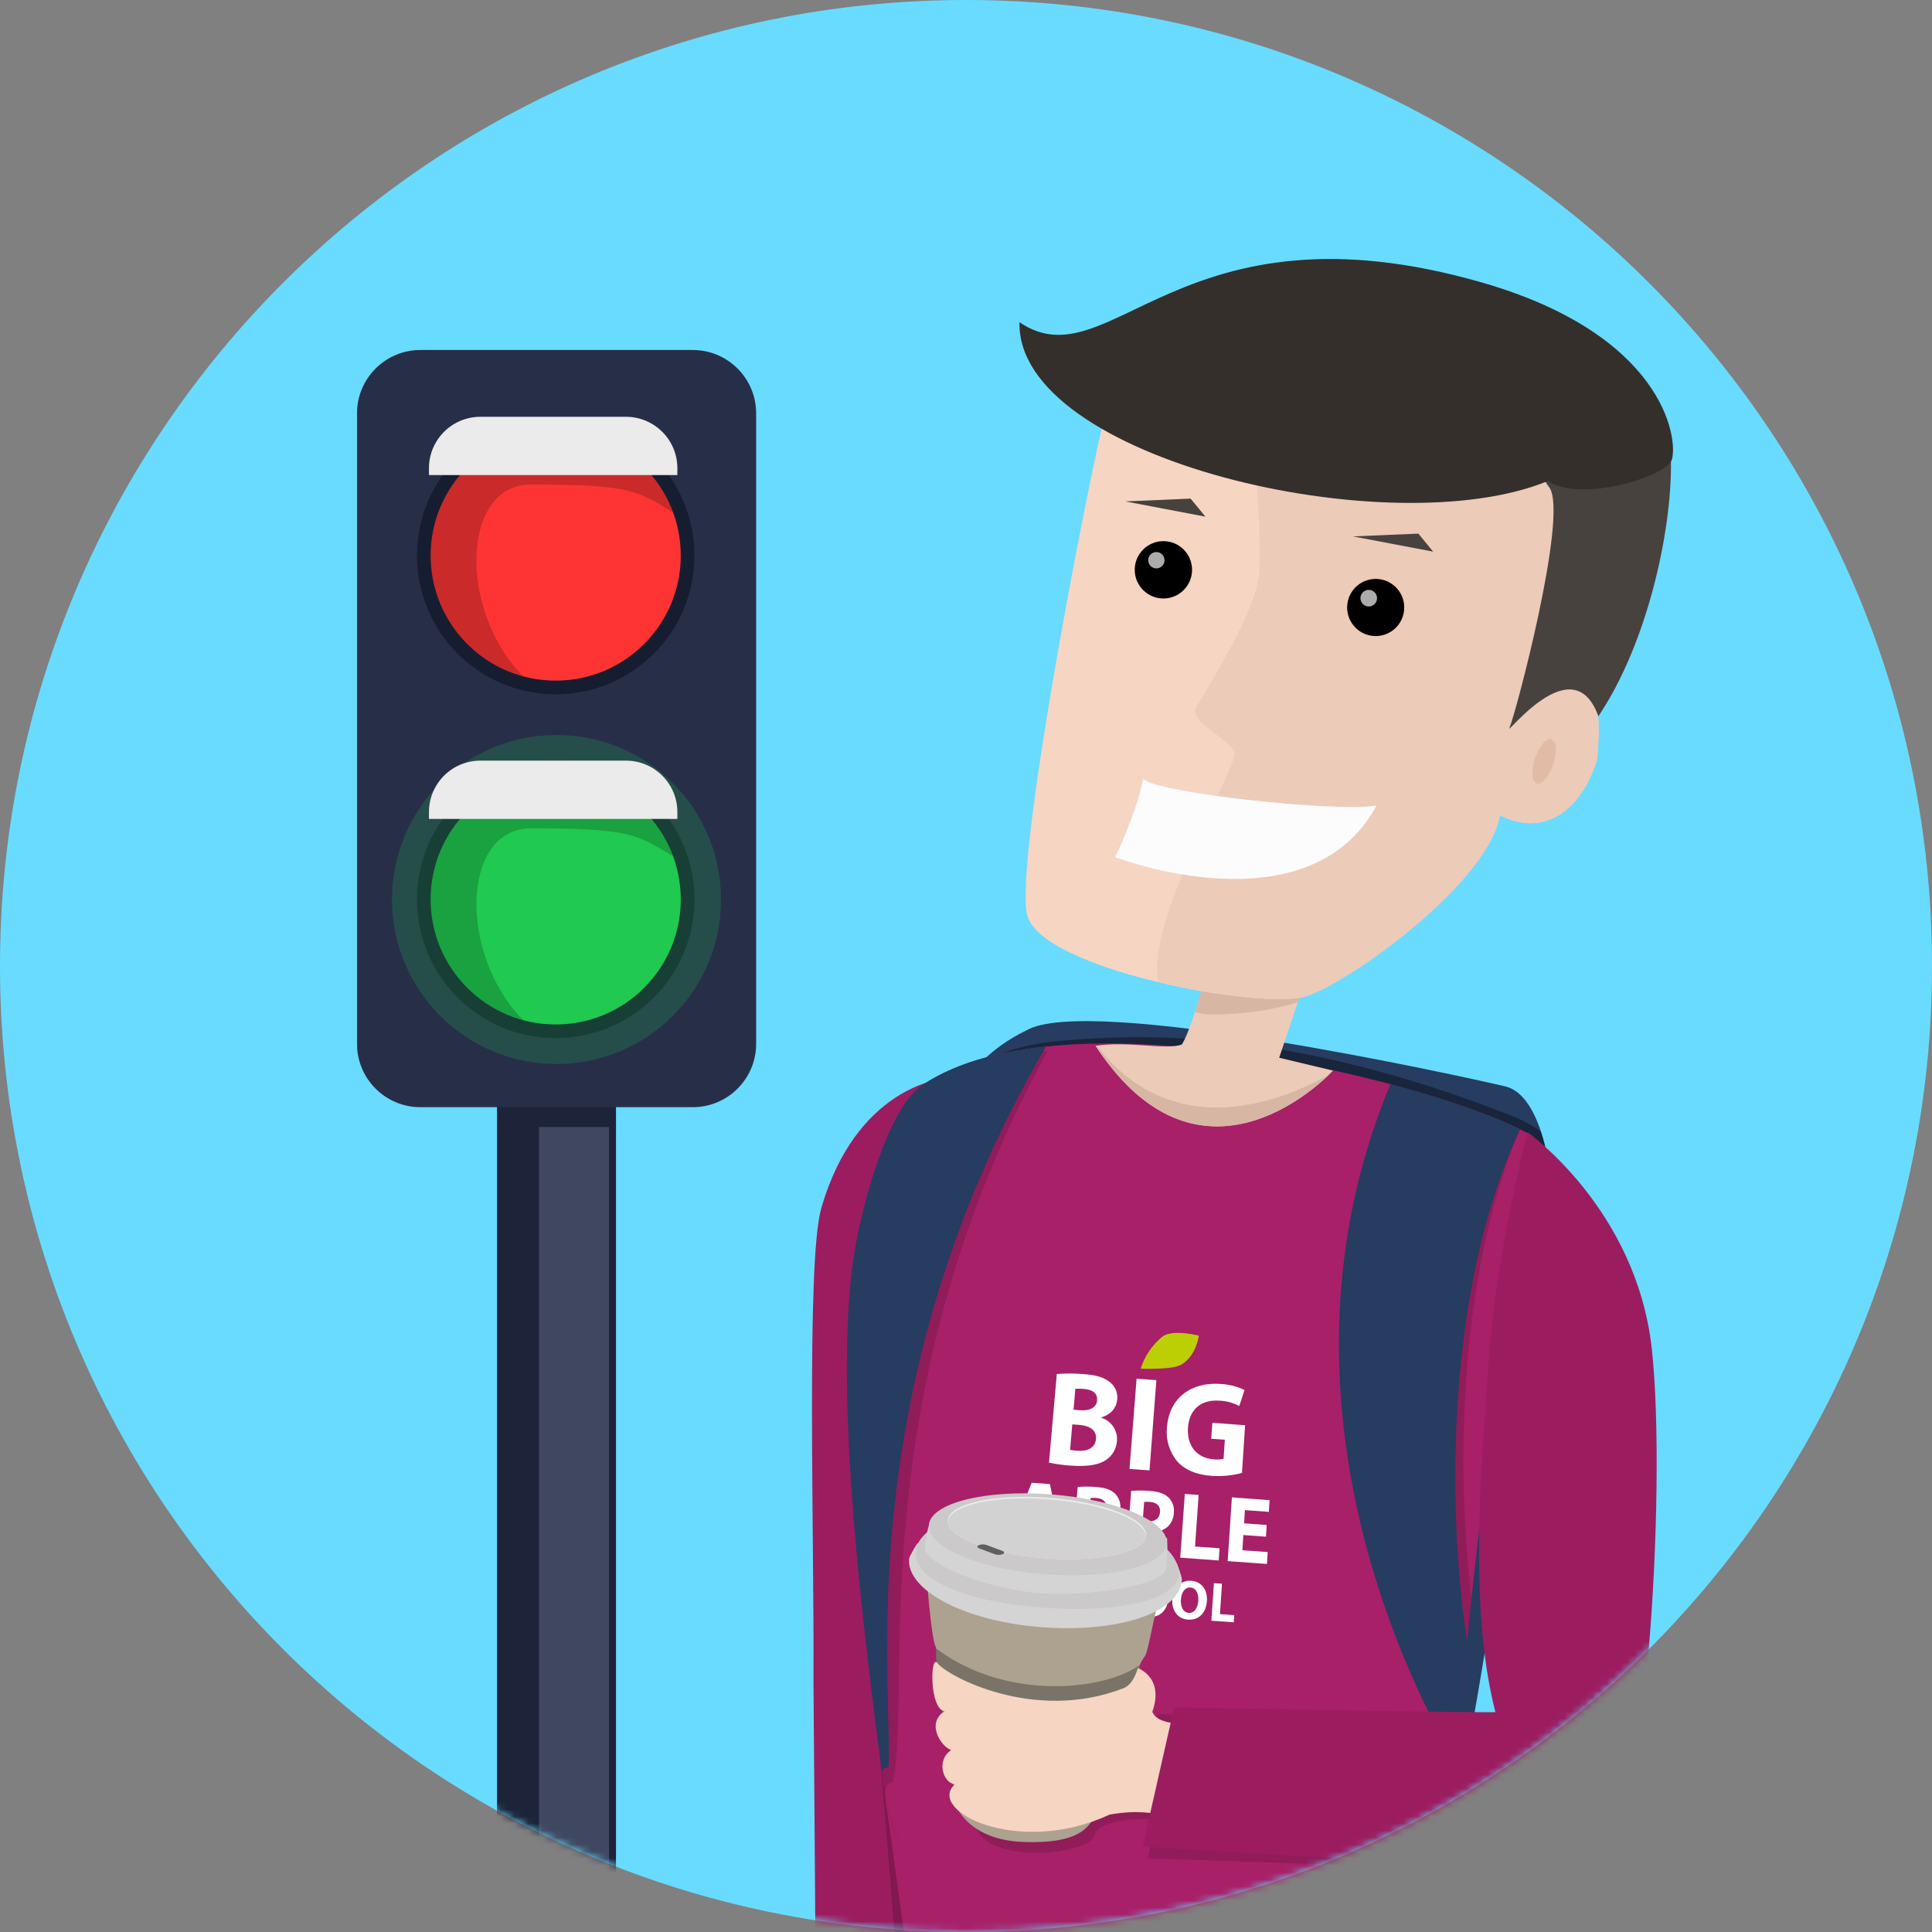 <svg width="276" height="276" viewBox="0 0 276 276" fill="none" xmlns="http://www.w3.org/2000/svg">
<rect x="0" y="0" width="276" height="276" fill="#808080" stroke="none"/>
<path d="M138 276C214.215 276 276 214.215 276 138C276 61.785 214.215 0 138 0C61.785 0 0 61.785 0 138C0 214.215 61.785 276 138 276Z" fill="#69DBFF"/>
<mask id="mask0" mask-type="alpha" maskUnits="userSpaceOnUse" x="0" y="0" width="276" height="276">
<path d="M138 276C214.215 276 276 214.215 276 138C276 61.785 214.215 0 138 0C61.785 0 0 61.785 0 138C0 214.215 61.785 276 138 276Z" fill="#7CCBE4"/>
</mask>
<g mask="url(#mask0)">
<rect x="71" y="157" width="17" height="119" fill="#1D2439"/>
<rect x="77" y="161" width="10" height="115" fill="#404861"/>
<path d="M51 59.055C51 54.054 55.054 50 60.055 50H98.966C103.967 50 108.021 54.054 108.021 59.055V149.114C108.021 154.115 103.967 158.169 98.966 158.169H60.055C55.054 158.169 51 154.115 51 149.114V59.055Z" fill="#272F48"/>
<circle cx="79.389" cy="79.367" r="19.823" fill="#171D30"/>
<circle cx="79.388" cy="79.367" r="17.865" fill="#FE3434"/>
<path d="M96.157 73.202C91.014 70.19 90.525 69.211 75.841 69.211C65.891 69.211 65.441 87.198 74.74 96.618C69.337 95.157 64.701 91.186 62.622 85.533C59.217 76.272 63.964 66.005 73.225 62.6C82.485 59.195 92.752 63.941 96.157 73.202Z" fill="black" fill-opacity="0.2"/>
<path d="M61.281 66.886C61.281 62.831 64.568 59.544 68.623 59.544H89.425C93.48 59.544 96.767 62.831 96.767 66.886V67.865H61.281V66.886Z" fill="#EBEBEB"/>
<circle cx="79.389" cy="128.486" r="19.823" fill="#171D30"/>
<circle cx="79.388" cy="128.486" r="17.865" fill="#21C950"/>
<circle cx="79.5" cy="128.5" r="23.5" fill="#21C950" fill-opacity="0.2"/>
<path d="M96.157 122.321C91.014 119.309 90.525 118.33 75.841 118.33C65.891 118.33 65.441 136.317 74.74 145.737C69.337 144.275 64.701 140.304 62.622 134.651C59.217 125.391 63.964 115.123 73.225 111.718C82.485 108.313 92.752 113.06 96.157 122.321Z" fill="black" fill-opacity="0.2"/>
<path d="M61.281 116.005C61.281 111.95 64.568 108.663 68.623 108.663H89.425C93.48 108.663 96.767 111.95 96.767 116.005V116.984H61.281V116.005Z" fill="#EBEBEB"/>
<path fill-rule="evenodd" clip-rule="evenodd" d="M134.436 154.161C134.436 154.161 122.249 155.383 117.31 172.668C115.155 180.202 116.34 219.823 116.207 239.98C116.296 251.804 116.809 312.572 116.571 312.133L133.275 311.413L130.494 225.321L133.931 190.678L134.436 154.161Z" fill="#9B1D60"/>
<path opacity="0.17" fill-rule="evenodd" clip-rule="evenodd" d="M130.118 311.35C129.015 284.732 122.352 213.243 122.352 213.243L126.129 212.475L132.159 276.79L133.146 311.548C132.184 311.16 131.122 311.091 130.118 311.35Z" fill="black"/>
<path fill-rule="evenodd" clip-rule="evenodd" d="M138.983 153.182C138.983 153.182 141.205 149.826 146.618 147.204C155.499 141.989 208.762 153.723 215.014 155.194C221.267 156.666 221.948 171.914 221.948 171.914C221.948 171.914 210.571 250.385 207.774 258.836C204.978 267.287 129.23 196.354 129.23 196.354L138.983 153.182Z" fill="#263C60"/>
<path opacity="0.38" fill-rule="evenodd" clip-rule="evenodd" d="M215.522 159.229C217.156 159.833 218.706 160.646 220.131 161.648C220.964 164.326 221.518 167.083 221.785 169.874C221.518 170.238 221.218 170.577 220.888 170.885L138.73 154.298L138.981 153.182C139.174 152.907 139.382 152.644 139.603 152.392C141.486 151.023 145.087 149.25 151.49 148.696C162.383 147.753 183.399 146.662 215.522 159.229Z" fill="black"/>
<path fill-rule="evenodd" clip-rule="evenodd" d="M131.805 154.983C152.614 141.093 206.797 155.053 218.971 162.304C212.616 206.991 205.267 254.051 207.704 294.907C209.851 295.267 132.89 295.388 132.89 295.388C131.331 293.868 131.086 290.922 130.102 283.293C126.478 255.17 117.419 201.157 122.492 176.558C124.029 169.103 127.36 157.95 131.805 154.983Z" fill="#A82068"/>
<path opacity="0.14" fill-rule="evenodd" clip-rule="evenodd" d="M208.412 248.303C207.949 254.595 207.603 260.825 207.41 266.967L163.982 265.473L165.042 259.887C165.042 259.887 157.062 259.382 156.324 262.261C155.585 265.14 138.48 266.762 139.162 259.246C139.738 253.547 165.755 244.844 165.755 244.844L208.412 248.303ZM210.223 228.329C209.475 235.391 208.833 242.407 208.336 249.346C201.25 236.928 182.408 197.667 198.657 154.889C206.513 156.983 213.092 159.319 217.125 161.314C207.909 183.32 208.19 211.904 210.223 228.329ZM126.7 257.987C126.665 257.872 126.629 257.754 126.593 257.636C122.776 229.528 118.713 194.885 122.492 176.562C124.029 169.105 127.36 157.952 131.805 154.985C135.145 152.756 139.348 151.247 144.096 150.31C146.196 150.17 148.111 150.15 149.638 150.173C122.332 200.009 130.527 242.889 127.497 254.623C126.337 254.67 126.329 256.222 126.7 257.987H126.7ZM126.7 257.987C127.707 261.28 128.392 263.135 128.392 263.135C127.686 261.469 127.12 259.747 126.7 257.987H126.7Z" fill="black"/>
<path fill-rule="evenodd" clip-rule="evenodd" d="M209.601 234.425C209.025 240.353 208.541 246.235 208.148 252.071C202.439 242.544 179.782 200.118 198.631 154.882C206.516 156.983 213.116 159.327 217.151 161.327C205.725 185.791 207.157 219.399 209.601 234.425ZM149.41 149.51C120.967 198.411 127.666 241.575 126.918 252.447C126.73 252.453 126.546 252.504 126.381 252.594C126.215 252.684 126.073 252.812 125.966 252.967C122.356 225.784 118.92 193.882 122.491 176.561C124.029 169.103 127.359 157.95 131.805 154.983C136.346 151.953 142.476 150.248 149.41 149.51Z" fill="#263C60"/>
<path fill-rule="evenodd" clip-rule="evenodd" d="M150.974 196.284C152.202 196.191 153.435 196.192 154.663 196.288C156.394 196.416 157.441 196.666 158.323 197.283C158.762 197.558 159.115 197.95 159.342 198.416C159.569 198.882 159.661 199.402 159.607 199.918C159.516 201.042 158.781 202.042 157.315 202.491L157.312 202.531C158.017 202.741 158.626 203.19 159.036 203.8C159.447 204.411 159.632 205.145 159.561 205.877C159.523 206.41 159.365 206.928 159.099 207.391C158.834 207.854 158.466 208.252 158.025 208.553C157.041 209.239 155.465 209.552 152.943 209.368C151.906 209.303 150.874 209.162 149.857 208.947L150.974 196.284ZM153.363 201.394L154.298 201.463C155.811 201.575 156.65 201.003 156.729 200.05C156.809 199.08 156.127 198.514 154.839 198.419C154.434 198.38 154.026 198.376 153.62 198.406L153.363 201.394ZM152.871 207.129C153.237 207.193 153.606 207.233 153.978 207.25C155.271 207.344 156.459 206.908 156.571 205.545C156.678 204.258 155.58 203.658 154.158 203.554L153.184 203.482L152.871 207.129ZM165.196 197.164L164.214 210.055L161.358 209.847L162.371 196.956L165.196 197.164ZM177.426 210.42C176.035 210.785 174.595 210.93 173.159 210.847C170.851 210.679 169.222 209.957 168.142 208.731C167.595 208.056 167.187 207.28 166.941 206.446C166.695 205.613 166.616 204.739 166.709 203.875C167.048 199.606 170.255 197.403 174.356 197.707C175.546 197.764 176.714 198.058 177.79 198.572L177.038 200.86C176.157 200.388 175.178 200.126 174.178 200.095C171.815 199.921 169.913 201.138 169.711 203.943C169.518 206.627 171.055 208.306 173.395 208.477C173.862 208.53 174.335 208.506 174.794 208.406L174.978 205.678L173.035 205.535L173.192 203.257L177.869 203.601L177.426 210.42ZM146.768 218.582L145.926 220.885L143.867 220.735L147.377 211.824L149.982 212.014L151.936 221.319L149.77 221.162L149.297 218.764L146.768 218.582ZM149.143 217.2L148.763 215.229C148.657 214.677 148.558 213.992 148.478 213.447H148.451C148.274 213.973 148.083 214.651 147.89 215.167L147.195 217.061L149.143 217.2ZM153.953 212.425C154.85 212.351 155.752 212.354 156.648 212.433C157.869 212.522 158.724 212.827 159.267 213.353C159.551 213.632 159.769 213.972 159.903 214.347C160.036 214.722 160.083 215.123 160.039 215.518C160.029 215.917 159.936 216.31 159.768 216.671C159.599 217.033 159.358 217.356 159.06 217.62C158.212 218.238 157.161 218.507 156.121 218.372C155.893 218.361 155.666 218.328 155.445 218.272L155.173 221.555L153.193 221.411L153.953 212.425ZM155.577 216.687C155.792 216.746 156.013 216.78 156.236 216.788C157.295 216.865 157.99 216.36 158.065 215.442C158.133 214.607 157.614 214.07 156.612 213.997C156.342 213.969 156.069 213.971 155.8 214.005L155.577 216.687ZM161.6 212.983C162.496 212.908 163.396 212.911 164.291 212.991C165.513 213.08 166.365 213.384 166.914 213.911C167.199 214.189 167.418 214.528 167.553 214.903C167.689 215.278 167.738 215.679 167.697 216.075C167.689 216.473 167.599 216.865 167.433 217.227C167.267 217.588 167.028 217.912 166.732 218.177C165.888 218.796 164.838 219.065 163.801 218.929C163.573 218.918 163.346 218.885 163.124 218.829L162.874 222.112L160.898 221.969L161.6 212.983ZM163.246 217.245C163.462 217.304 163.684 217.337 163.908 217.345C164.964 217.422 165.657 216.917 165.725 215.999C165.788 215.164 165.265 214.627 164.263 214.555C163.993 214.526 163.72 214.528 163.451 214.562L163.246 217.245ZM169.261 213.42L171.236 213.565L170.718 220.931L174.218 221.185L174.102 222.924L168.606 222.526L169.261 213.42ZM180.851 219.527L177.62 219.293L177.48 221.461L181.095 221.723L180.991 223.423L175.384 223.017L175.985 213.911L181.368 214.303L181.264 215.982L177.849 215.731L177.727 217.617L180.954 217.852L180.851 219.527ZM148.023 228.461C148.404 228.702 148.837 228.848 149.286 228.888C149.82 228.927 150.123 228.716 150.153 228.365C150.182 228.031 149.957 227.821 149.356 227.552C148.53 227.173 148.009 226.64 148.078 225.86C148.159 224.945 148.959 224.306 150.164 224.394C150.615 224.413 151.055 224.538 151.448 224.758L151.108 225.711C150.79 225.519 150.431 225.406 150.06 225.381C149.559 225.345 149.292 225.572 149.268 225.843C149.238 226.183 149.507 226.355 150.157 226.666C151.036 227.083 151.409 227.607 151.346 228.364C151.268 229.266 150.547 229.987 149.13 229.886C148.625 229.853 148.135 229.702 147.699 229.444L148.023 228.461ZM155.852 230.141C155.42 230.278 154.965 230.325 154.515 230.279C152.735 230.151 151.916 228.917 152.047 227.386C152.055 227.007 152.142 226.633 152.303 226.289C152.465 225.946 152.696 225.64 152.983 225.391C153.27 225.143 153.606 224.957 153.969 224.847C154.332 224.736 154.714 224.703 155.09 224.749C155.524 224.761 155.95 224.874 156.332 225.08L156.013 226.016C155.716 225.858 155.389 225.767 155.053 225.747C154.138 225.681 153.375 226.209 153.275 227.401C153.184 228.477 153.737 229.202 154.769 229.276C155.104 229.303 155.441 229.267 155.762 229.168L155.852 230.141ZM158.265 225.062L158.1 227.118L160.014 227.256L160.176 225.2L161.333 225.283L160.917 230.648L159.754 230.565L159.931 228.312L158.015 228.174L157.834 230.427L156.674 230.345L157.109 224.98L158.265 225.062ZM166.898 228.321C166.769 230.092 165.676 231.083 164.164 230.974C162.651 230.865 161.835 229.592 161.953 228.053C162.077 226.449 163.159 225.319 164.665 225.428C166.238 225.539 167.007 226.832 166.898 228.319L166.898 228.321ZM163.184 228.118C163.103 229.176 163.52 229.953 164.298 230.009C165.076 230.066 165.593 229.317 165.67 228.271C165.742 227.302 165.37 226.444 164.568 226.386C163.766 226.328 163.263 227.074 163.184 228.116L163.184 228.118ZM172.414 228.719C172.293 230.49 171.205 231.481 169.695 231.373C168.177 231.264 167.361 229.991 167.472 228.451C167.589 226.847 168.664 225.717 170.169 225.826C171.742 225.936 172.516 227.229 172.415 228.716L172.414 228.719ZM168.701 228.519C168.626 229.577 169.046 230.354 169.825 230.41C170.603 230.466 171.114 229.718 171.187 228.673C171.254 227.703 170.877 226.844 170.08 226.787C169.283 226.729 168.776 227.471 168.702 228.513L168.701 228.519ZM173.415 226.162L174.568 226.245L174.278 230.587L176.321 230.734L176.254 231.758L173.052 231.528L173.415 226.162Z" fill="white"/>
<path fill-rule="evenodd" clip-rule="evenodd" d="M171.262 190.802C171.262 190.802 167.491 189.84 166.051 190.952C164.597 192.142 163.521 193.731 162.957 195.524C162.957 195.524 167.579 195.745 168.898 194.873C170.951 193.518 171.262 190.802 171.262 190.802Z" fill="#BCCF05"/>
<path fill-rule="evenodd" clip-rule="evenodd" d="M136.352 257.255C136.245 256.503 136.199 249.564 135.998 248.971C135.796 248.377 135.31 247.394 135.069 246.463C134.808 245.455 134.139 236.676 133.674 235.252C133.09 234.3 132.465 226.324 132.465 226.324C132.465 226.324 166.164 227.435 165.574 228.711C164.984 229.986 164.03 236.023 163.578 236.566C163.263 236.977 163.007 237.43 162.817 237.911C162.817 237.911 160.789 247.251 160.199 248.526C159.757 249.383 159.139 250.136 158.386 250.737C158.386 250.737 157.153 258.283 156.311 259.622C155.469 260.961 154.213 263.423 146.261 263.141C138.309 262.859 136.459 258.007 136.352 257.255Z" fill="#ADA28F"/>
<path fill-rule="evenodd" clip-rule="evenodd" d="M133.766 235.517C143.795 243.061 157.806 241.499 162.852 237.842C162.802 238.499 160.627 247.713 160.106 249.159C159.584 250.605 153.477 254.364 147.38 253.894C141.061 253.407 135.605 249.849 135.069 247.165C134.759 245.821 133.503 237.891 133.766 235.517Z" fill="#7A7367"/>
<path fill-rule="evenodd" clip-rule="evenodd" d="M149.797 218.411C158.035 219.047 168.15 223.409 168.15 223.409C168.15 223.409 168.879 225.267 168.846 225.701C168.48 230.504 159.491 233.278 148.727 232.449C137.963 231.619 129.518 227.253 129.866 222.697C129.898 222.266 131.051 220.479 131.051 220.479C131.051 220.479 141.542 217.773 149.797 218.411Z" fill="#D4D4D4"/>
<path fill-rule="evenodd" clip-rule="evenodd" d="M149.882 215.691C160.037 216.474 167.64 219.964 168.381 224.26C169.057 228.18 160.912 230.578 148.817 229.646C136.722 228.715 130.023 225.171 130.878 221.286C131.758 217.281 139.727 214.908 149.882 215.691Z" fill="#CBC9C9"/>
<path fill-rule="evenodd" clip-rule="evenodd" d="M132.921 217.129C132.921 217.129 131.915 220.355 132.16 221.447C132.971 223.96 142.005 227.13 148.807 227.63C154.988 228.085 166.478 226.592 166.594 223.998C166.765 222.584 166.812 221.158 166.733 219.736L132.921 217.129Z" fill="#D4D4D4"/>
<path fill-rule="evenodd" clip-rule="evenodd" d="M150.131 213.481C159.518 214.205 166.933 217.346 166.693 220.497C166.452 223.647 158.648 225.615 149.26 224.892C139.872 224.168 132.457 221.027 132.697 217.877C132.937 214.726 140.743 212.757 150.131 213.481Z" fill="#CBC9C9"/>
<path fill-rule="evenodd" clip-rule="evenodd" d="M149.885 213.958C157.717 214.559 163.917 216.988 163.734 219.378C163.552 221.768 157.056 223.216 149.225 222.612C141.394 222.008 135.193 219.582 135.375 217.192C135.557 214.802 142.052 213.354 149.885 213.958Z" fill="#EAEAEA"/>
<path fill-rule="evenodd" clip-rule="evenodd" d="M149.23 222.612C141.535 222.019 135.429 219.665 135.391 217.317C135.784 215.001 142.176 213.611 149.87 214.204C157.565 214.796 163.671 217.15 163.709 219.499C163.316 221.815 156.925 223.205 149.23 222.612Z" fill="#D2D2D2"/>
<path fill-rule="evenodd" clip-rule="evenodd" d="M133.926 237.594C132.871 236.172 132.733 244.108 134.945 244.467C132.239 246.169 134.444 249.512 135.879 250.013C133.694 251.479 134.709 254.676 136.401 254.912C132.28 258.689 145.502 265.305 158.501 259.231C165.824 257.912 169.342 260.695 169.342 260.695L170.754 246.135C170.754 246.135 165.56 246.837 164.616 244.544C166.365 239.594 162.545 238.307 162.545 238.307C162.545 238.307 161.971 240.605 160.521 241.168C147.642 246.173 135.222 239.342 133.926 237.594Z" fill="#F6D5C2"/>
<path fill-rule="evenodd" clip-rule="evenodd" d="M218.186 161.732C218.186 161.732 233.718 172.652 235.959 192.57C238.2 212.488 235.015 265.597 228.017 265.894C219.283 267.588 163.238 263.783 163.238 263.783L167.743 243.901C167.743 243.901 208.179 244.673 213.628 244.593C209.634 228.976 211.781 208.233 212.671 194.368C213.59 180.042 218.186 161.732 218.186 161.732Z" fill="#9B1D60"/>
<path fill-rule="evenodd" clip-rule="evenodd" d="M156.508 149.404C172.036 173.038 190.424 152.948 190.424 152.948L182.742 151.105L190.326 128.567C190.326 128.567 174.398 130.756 174.764 129.186C175.131 127.616 171.113 145.669 168.83 149.223C166.508 150.04 161.298 148.682 156.508 149.404Z" fill="#ECCBB8"/>
<path fill-rule="evenodd" clip-rule="evenodd" d="M156.508 149.404C156.558 149.397 156.604 149.393 156.651 149.386C167.993 163.996 184.082 156.823 189.87 153.508C186.705 156.59 170.454 170.629 156.508 149.404ZM187.459 137.086L185.408 143.182C182.4 144.088 179.297 144.636 176.161 144.813C172.879 145.064 171.355 144.909 170.726 144.513C171.156 143.173 171.592 141.686 172.011 140.177C174.739 138.449 182.673 136.999 187.459 137.086Z" fill="#D7B6A3"/>
<path fill-rule="evenodd" clip-rule="evenodd" d="M146.753 130.773C148.814 138.566 180.429 144.362 186.628 142.313C192.826 140.264 212.473 126.286 214.276 116.481C222.117 120.278 226.69 113.56 228.172 108.453C229.848 90.044 221.007 97.605 217.927 99.998C240.349 62.898 215.694 53.873 205.852 46.585C183.05 31.273 161.11 48.025 158.876 55.099C156.642 62.173 144.693 122.979 146.753 130.773Z" fill="#F6D5C2"/>
<path fill-rule="evenodd" clip-rule="evenodd" d="M223.78 61.762C228.563 69.571 229.313 81.168 217.932 99.996C221.011 97.603 229.853 90.042 228.177 108.451C226.695 113.561 222.121 120.28 214.281 116.481C212.477 126.287 192.831 140.267 186.633 142.313C183.576 143.322 174.357 142.426 165.536 140.326C163.241 132.755 176.752 109.331 176.391 107.65C175.974 105.699 169.708 103.053 170.847 101.081C171.985 99.108 179.597 87.261 179.906 81.78C180.214 76.3 179.281 65.751 179.281 65.751L223.78 61.762Z" fill="#ECCBB8"/>
<path fill-rule="evenodd" clip-rule="evenodd" d="M215.651 103.943C216.406 102.368 224.034 73.831 221.376 69.698C213.966 60.158 238.648 56.159 238.712 66.183C238.775 76.07 235.328 91.918 228.343 102.322C224.692 92.205 214.895 105.519 215.651 103.943Z" fill="#48423E"/>
<path d="M196.528 90.867C198.78 90.867 200.606 89.04 200.606 86.785C200.606 84.531 198.78 82.704 196.528 82.704C194.275 82.704 192.449 84.531 192.449 86.785C192.449 89.04 194.275 90.867 196.528 90.867Z" fill="black"/>
<path fill-rule="evenodd" clip-rule="evenodd" d="M195.505 84.267C195.74 84.261 195.971 84.325 196.17 84.451C196.368 84.578 196.524 84.76 196.619 84.975C196.714 85.191 196.742 85.429 196.701 85.661C196.66 85.893 196.551 86.107 196.388 86.276C196.225 86.446 196.016 86.563 195.786 86.613C195.556 86.663 195.317 86.644 195.098 86.557C194.88 86.471 194.692 86.322 194.558 86.128C194.424 85.934 194.351 85.706 194.348 85.47C194.342 85.157 194.461 84.855 194.677 84.629C194.894 84.403 195.192 84.273 195.505 84.267Z" fill="#ACACAC"/>
<path d="M166.199 85.5C168.46 85.5 170.293 83.665 170.293 81.403C170.293 79.14 168.46 77.305 166.199 77.305C163.938 77.305 162.105 79.14 162.105 81.403C162.105 83.665 163.938 85.5 166.199 85.5Z" fill="black"/>
<path d="M165.194 81.199C165.839 81.199 166.361 80.676 166.361 80.031C166.361 79.386 165.839 78.864 165.194 78.864C164.55 78.864 164.027 79.386 164.027 80.031C164.027 80.676 164.55 81.199 165.194 81.199Z" fill="#ACACAC"/>
<path fill-rule="evenodd" clip-rule="evenodd" d="M163.302 111.274C162.303 116.32 159.309 122.452 159.309 122.452C159.309 122.452 186.897 133.066 196.642 115.094C190.369 115.992 165.552 113.331 163.302 111.274Z" fill="#FCFCFC"/>
<path fill-rule="evenodd" clip-rule="evenodd" d="M145.644 46.035C158.616 54.842 168.374 27.866 211.737 40.369C237.697 47.855 239.745 62.638 238.837 65.656C238.102 68.101 225.666 71.871 221.147 68.705C198.723 77.984 145.152 65.601 145.644 46.035Z" fill="#342F2B"/>
<path fill-rule="evenodd" clip-rule="evenodd" d="M221.648 105.61C222.361 105.852 222.465 107.458 221.882 109.197C221.298 110.937 220.246 112.152 219.533 111.911C218.82 111.669 218.716 110.063 219.299 108.323C219.883 106.584 220.935 105.369 221.648 105.61Z" fill="#E1BBA5"/>
<path fill-rule="evenodd" clip-rule="evenodd" d="M160.746 71.629L170.088 71.231L172.203 73.808L160.746 71.629Z" fill="#48423E"/>
<path fill-rule="evenodd" clip-rule="evenodd" d="M193.281 76.629L202.623 76.231L204.738 78.808L193.281 76.629Z" fill="#48423E"/>
<path fill-rule="evenodd" clip-rule="evenodd" d="M140.917 220.706L143.194 221.555C143.513 221.675 143.53 221.884 143.238 222.019C142.889 222.152 142.504 222.16 142.149 222.043L139.908 221.21C139.583 221.09 139.539 220.883 139.813 220.744C140.164 220.6 140.556 220.586 140.917 220.706Z" fill="#5F5F5F"/>
</g>
</svg>
